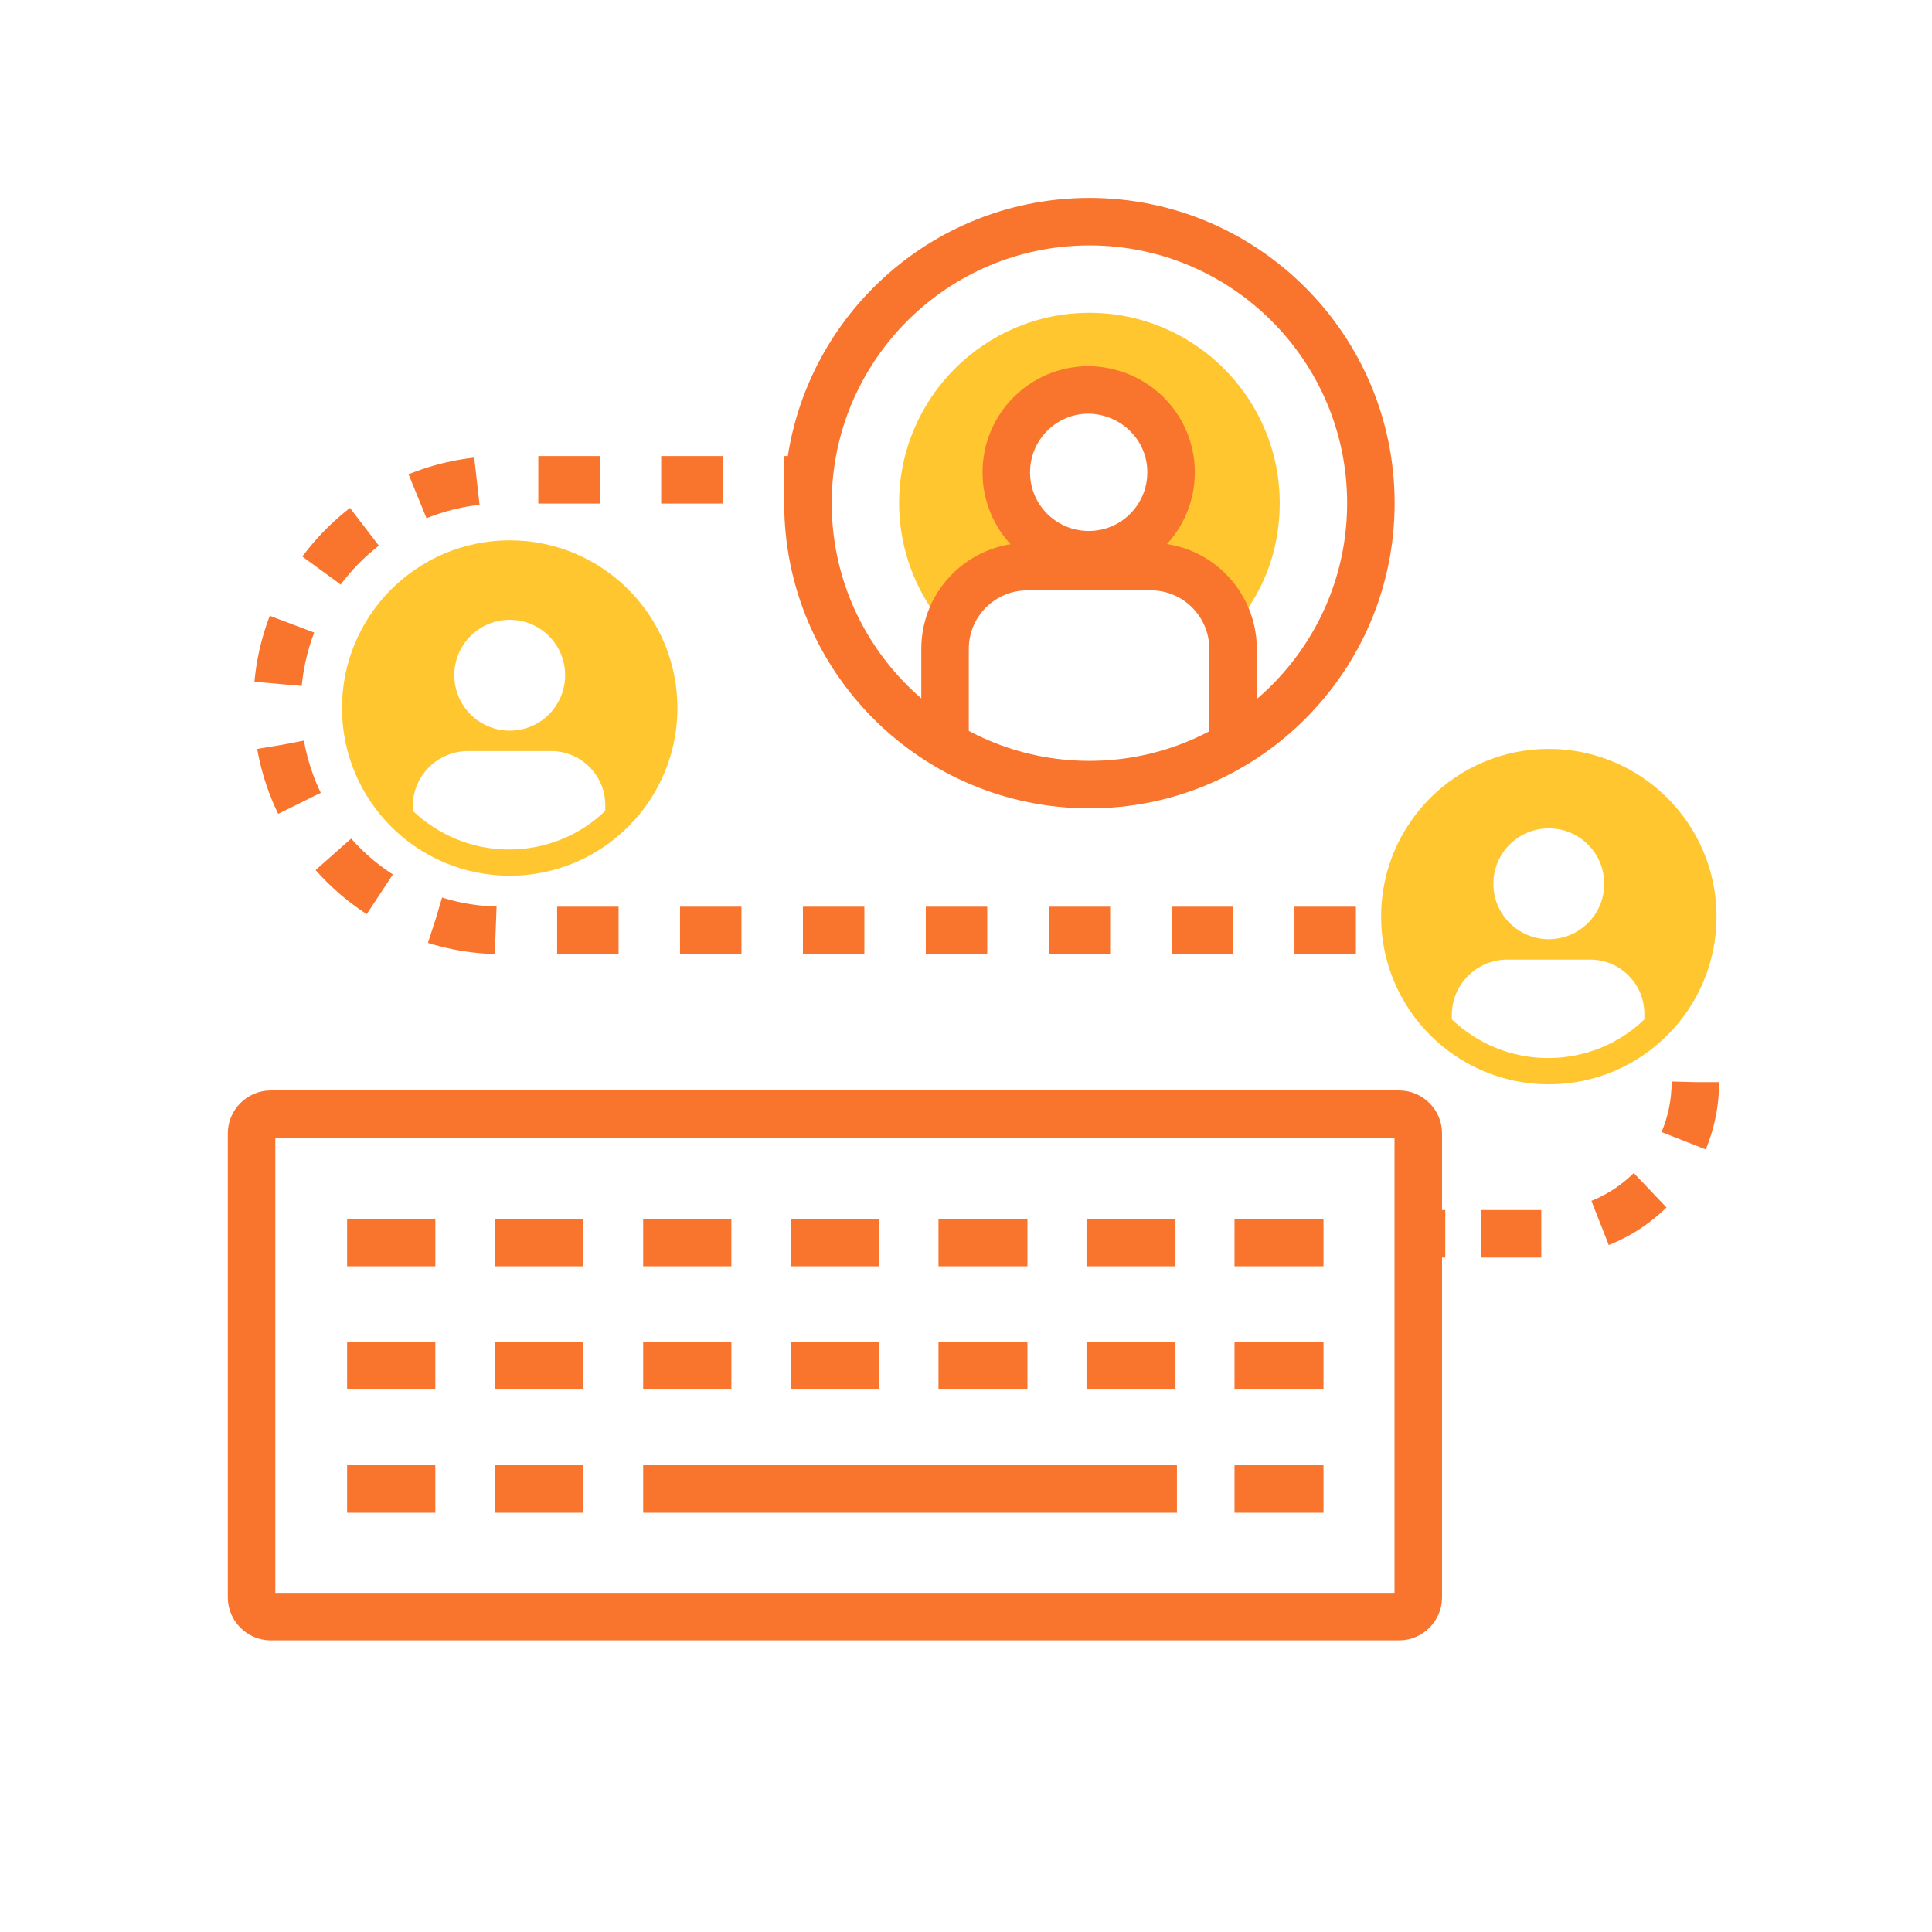 <?xml version="1.0" encoding="UTF-8"?> <svg xmlns="http://www.w3.org/2000/svg" width="61" height="61" viewBox="0 0 61 61" fill="none"><path d="M44.78 50.443C44.78 50.766 44.504 51.042 44.182 51.042H8.542C8.22 51.042 7.943 50.766 7.943 50.443V35.778C7.943 35.455 8.22 35.179 8.542 35.179H44.182C44.504 35.179 44.78 35.455 44.78 35.778V50.443Z" stroke="#F9752E" stroke-width="1.5"></path><path d="M10.96 39.231H13.746" stroke="#F9752E" stroke-width="1.5"></path><path d="M15.633 39.231H18.419" stroke="#F9752E" stroke-width="1.5"></path><path d="M20.307 39.231H23.092" stroke="#F9752E" stroke-width="1.5"></path><path d="M24.98 39.231H27.766" stroke="#F9752E" stroke-width="1.5"></path><path d="M29.631 39.231H32.44" stroke="#F9752E" stroke-width="1.5"></path><path d="M34.305 39.231H37.114" stroke="#F9752E" stroke-width="1.5"></path><path d="M38.978 39.231H41.787" stroke="#F9752E" stroke-width="1.5"></path><path d="M10.96 43.122H13.745" stroke="#F9752E" stroke-width="1.5"></path><path d="M15.633 43.122H18.419" stroke="#F9752E" stroke-width="1.5"></path><path d="M20.307 43.122H23.093" stroke="#F9752E" stroke-width="1.5"></path><path d="M24.98 43.122H27.766" stroke="#F9752E" stroke-width="1.5"></path><path d="M29.631 43.122H32.44" stroke="#F9752E" stroke-width="1.5"></path><path d="M34.305 43.122H37.114" stroke="#F9752E" stroke-width="1.5"></path><path d="M38.978 43.122H41.787" stroke="#F9752E" stroke-width="1.5"></path><path d="M10.96 47.013H13.745" stroke="#F9752E" stroke-width="1.5"></path><path d="M15.633 47.013H18.419" stroke="#F9752E" stroke-width="1.5"></path><path d="M20.307 47.013H37.16" stroke="#F9752E" stroke-width="1.5"></path><path d="M38.978 47.013H41.787" stroke="#F9752E" stroke-width="1.5"></path><path d="M25.717 15.149H24.75" stroke="#F9752E" stroke-width="1.5"></path><path d="M22.816 15.149H15.863C11.926 15.149 8.749 18.326 8.749 22.263C8.749 26.2 11.926 29.377 15.863 29.377H43.139" stroke="#F9752E" stroke-width="1.5" stroke-dasharray="1.94 1.94"></path><path d="M53.529 34.166C53.529 36.814 51.388 38.955 48.74 38.955H46.576" stroke="#F9752E" stroke-width="1.5" stroke-dasharray="1.9 1.9"></path><path d="M45.632 38.955H44.665" stroke="#F9752E" stroke-width="1.5"></path><path fill-rule="evenodd" clip-rule="evenodd" d="M21.389 22.355C21.389 25.279 19.018 27.65 16.094 27.65C13.17 27.65 10.798 25.279 10.798 22.355C10.798 19.431 13.17 17.06 16.094 17.06C19.018 17.06 21.389 19.431 21.389 22.355ZM17.843 21.319C17.843 22.286 17.061 23.069 16.093 23.069C15.127 23.069 14.344 22.286 14.344 21.319C14.344 20.352 15.127 19.569 16.093 19.569C17.061 19.569 17.843 20.352 17.843 21.319ZM14.781 23.713H17.406C18.35 23.713 19.133 24.496 19.11 25.463V25.601C18.327 26.361 17.245 26.822 16.071 26.822C14.897 26.822 13.838 26.361 13.032 25.601V25.463C13.032 24.496 13.815 23.713 14.781 23.713Z" fill="#FFC630"></path><path fill-rule="evenodd" clip-rule="evenodd" d="M54.197 28.94C54.197 31.864 51.825 34.235 48.901 34.235C45.977 34.235 43.606 31.864 43.606 28.94C43.606 26.016 45.977 23.645 48.901 23.645C51.825 23.645 54.197 26.016 54.197 28.94ZM50.651 27.904C50.651 28.871 49.868 29.654 48.901 29.654C47.934 29.654 47.151 28.871 47.151 27.904C47.151 26.937 47.934 26.154 48.901 26.154C49.868 26.154 50.651 26.937 50.651 27.904ZM47.589 30.298H50.214C51.158 30.298 51.941 31.081 51.917 32.048V32.186C51.135 32.946 50.053 33.406 48.878 33.406C47.704 33.406 46.645 32.946 45.839 32.186V32.048C45.839 31.081 46.622 30.298 47.589 30.298Z" fill="#FFC630"></path><path d="M34.397 24.773C29.493 24.773 25.51 20.79 25.51 15.886C25.51 10.982 29.493 6.999 34.397 6.999C39.301 6.999 43.284 10.982 43.284 15.886C43.284 20.79 39.301 24.773 34.397 24.773Z" stroke="#F9752E" stroke-width="1.5"></path><path fill-rule="evenodd" clip-rule="evenodd" d="M28.388 15.886C28.388 17.129 28.779 18.326 29.47 19.316C29.93 18.119 31.081 17.29 32.44 17.29H33.117C32.318 16.849 31.772 16 31.772 15.011C31.772 13.583 32.923 12.409 34.374 12.409C35.824 12.432 36.975 13.583 36.975 15.011C36.975 15.988 36.436 16.846 35.631 17.29H36.331C37.689 17.29 38.863 18.119 39.324 19.316C40.037 18.326 40.406 17.129 40.406 15.886C40.406 12.57 37.712 9.877 34.397 9.877C31.081 9.877 28.388 12.57 28.388 15.886Z" fill="#FFC630"></path><path d="M38.932 23.483V20.49C38.932 19.063 37.781 17.889 36.331 17.889H32.44C31.013 17.889 29.838 19.04 29.838 20.49V23.483" stroke="#F9752E" stroke-width="1.5"></path><path d="M36.975 14.912C36.975 16.34 35.824 17.514 34.374 17.514C32.946 17.514 31.772 16.363 31.772 14.912C31.772 13.485 32.923 12.311 34.374 12.311C35.824 12.334 36.975 13.485 36.975 14.912Z" stroke="#F9752E" stroke-width="1.5"></path></svg> 